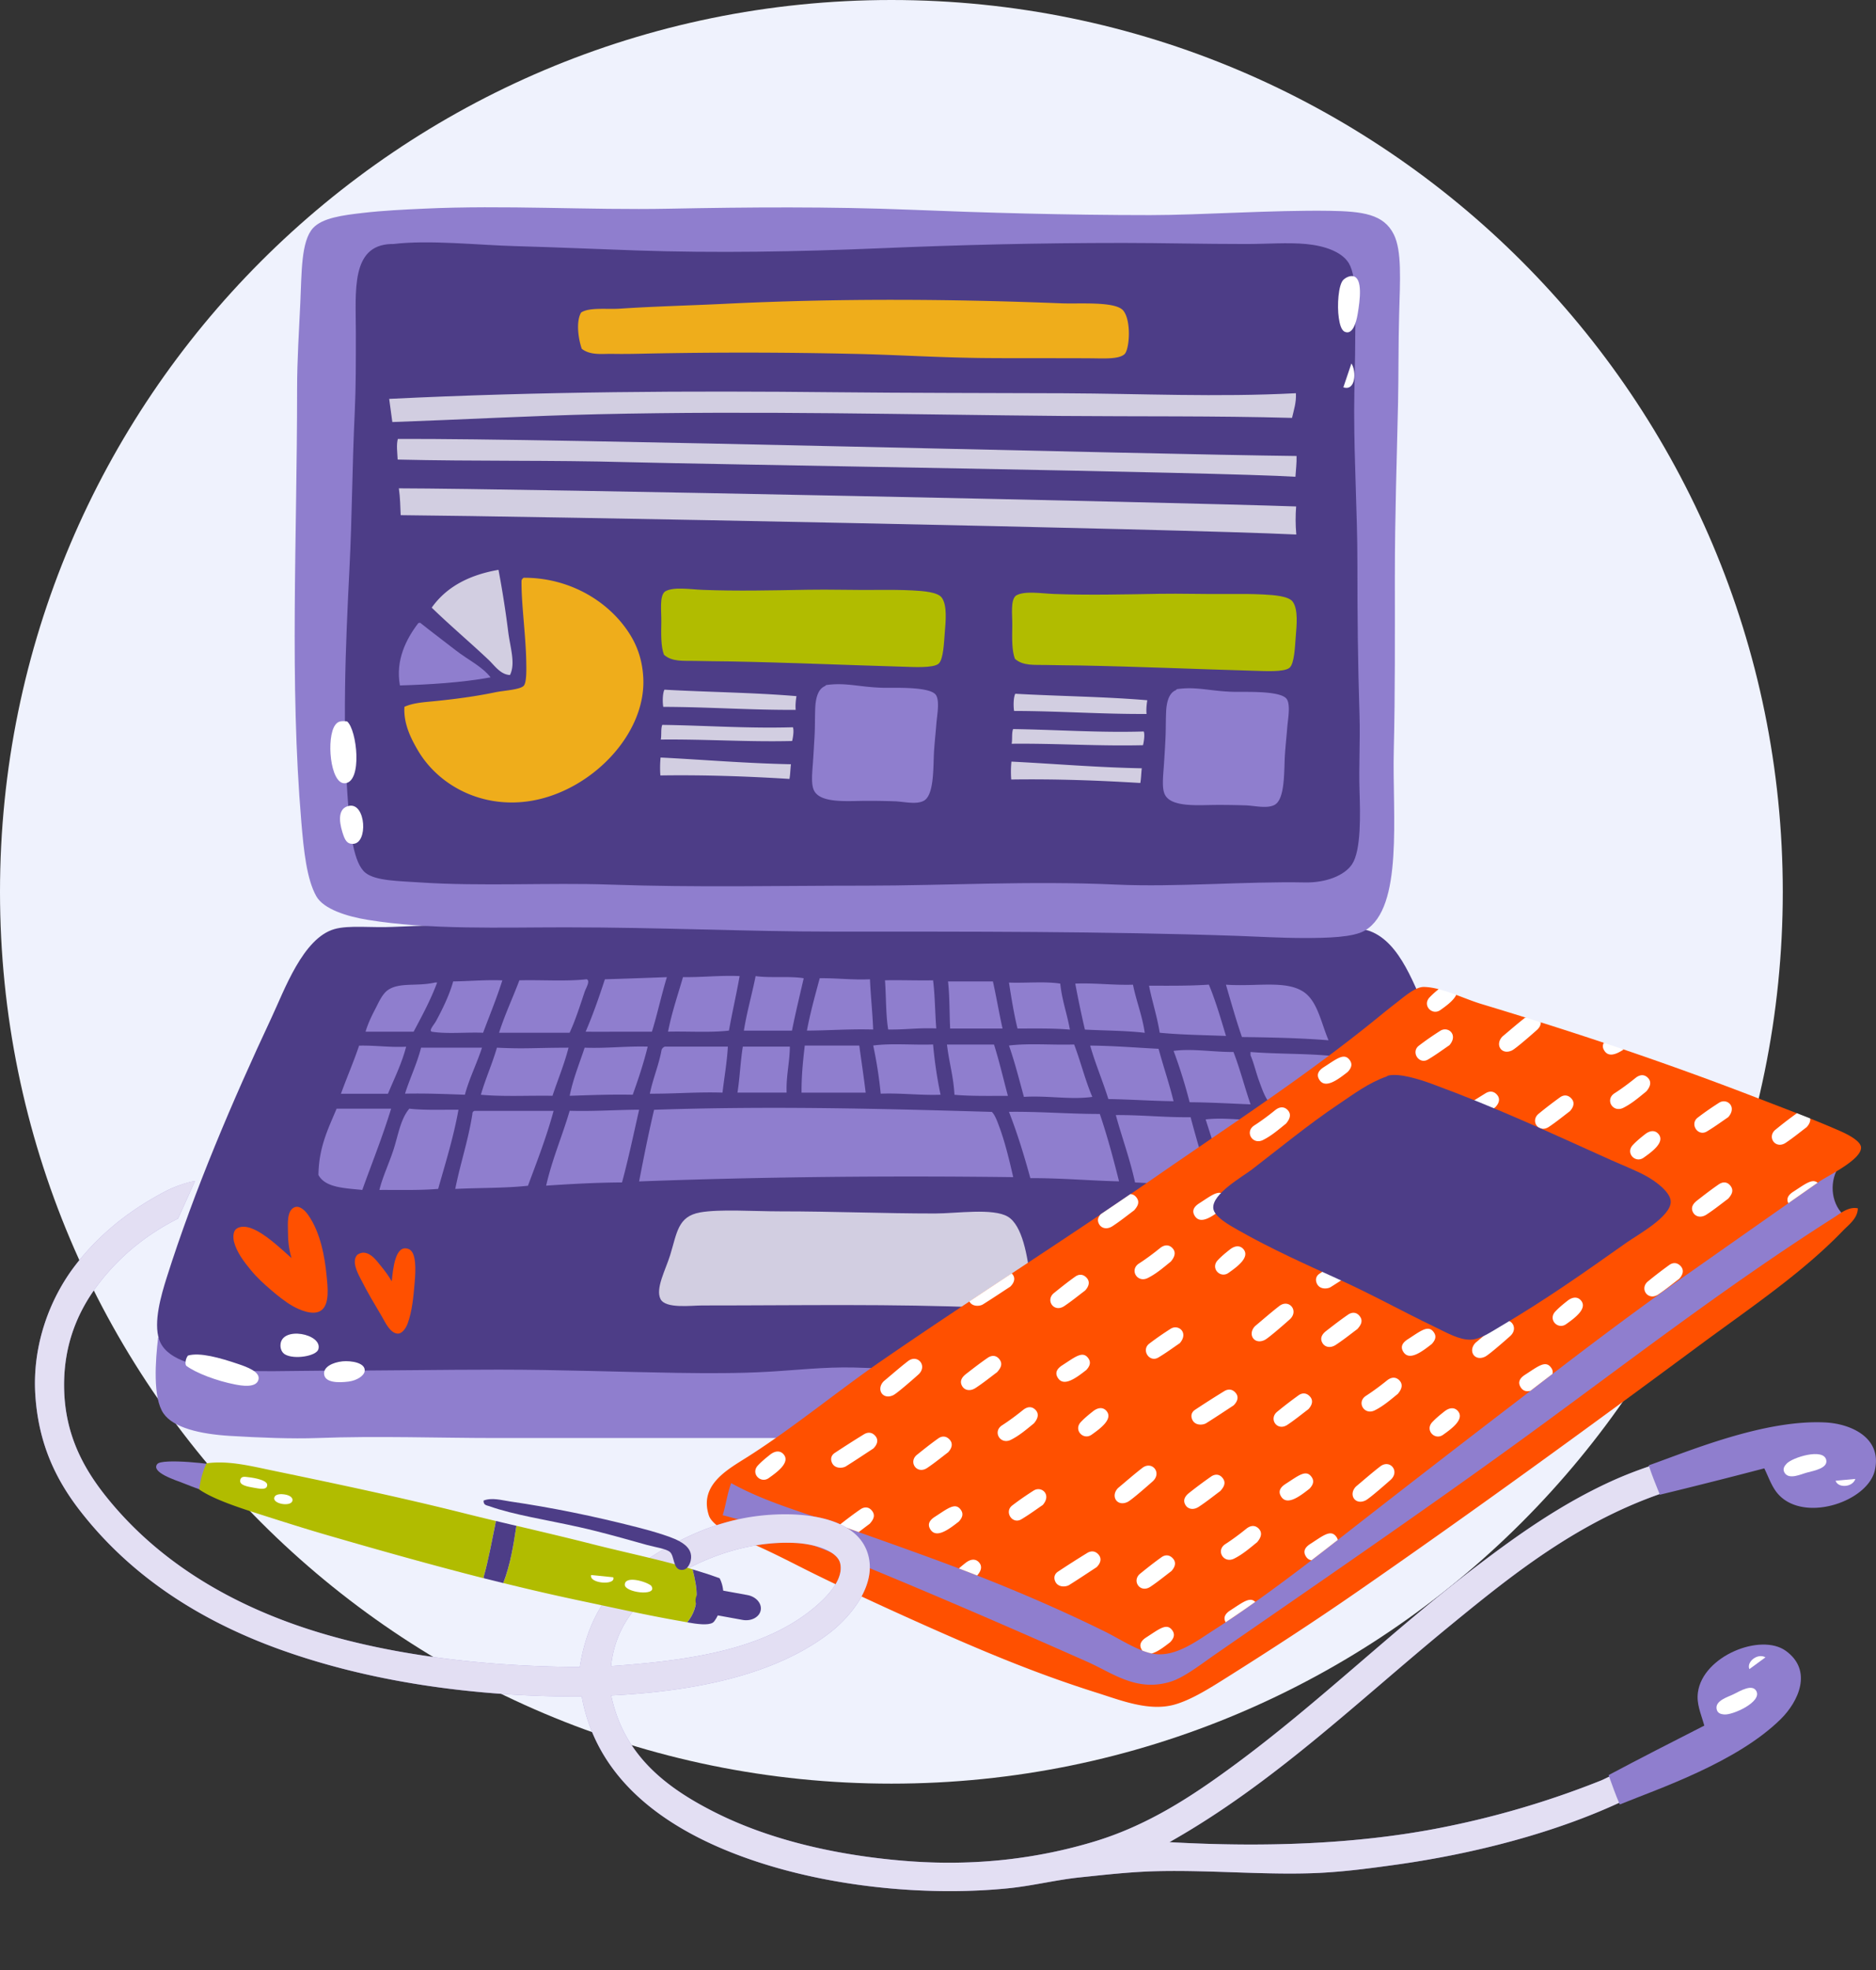 <?xml version="1.0" encoding="UTF-8"?> <svg xmlns="http://www.w3.org/2000/svg" width="161" height="169"><rect width="100%" height="100%" fill="#333333" stroke="none"/> <path fill="#eff2fd" d="M0 76.5C0 34.25 34.25 0 76.5 0S153 34.25 153 76.5 118.75 153 76.5 153 0 118.75 0 76.5z"></path> <path fill="#8f7ece" d="M132.365 114.73c-.283 2.349.537 5.6-.55 7.062-.907 1.221-3.72 1.082-6.513 1.195-5.008.199-9.781.661-14.769.64-7.409-.029-14.985-.549-22.474-.549-4.944 0-9.868.275-15.043.275-10.083-.002-20.184 0-30.547 0-4.723 0-10.09-.193-15.228 0-2.157.081-5.002-.03-7.521-.184-2.55-.157-4.833-.69-5.688-1.926-.938-1.353-.69-4.586-.46-6.513 9.597.223 19.25-.184 29.171-.184 3.182 0 6.45-.035 9.633-.184 5.959-.277 13.785-.09 20.364-.092 6.738 0 13.476.15 19.997.185 13.446.073 26.651.816 39.628.275z"></path> <path fill="#4d3d87" d="M48.887 79.145c5.35-.255 11.753.072 17.337.183 5.63.111 11.414-.06 17.246-.092 8.475-.045 17.14-.306 25.686.184 1.235.07 2.71.14 4.219.184 1.707.047 3.296-.08 4.219.275 2.635 1.01 3.798 4.728 5.046 7.43 3.307 7.165 6.42 14.18 8.99 22.2.505 1.574 1.117 3.947.55 5.41-1.218 3.143-7.987 2.661-12.933 2.661-10.494 0-20.663-.222-30.822.184-5.225.209-10.214-.342-15.136-.459-2.522-.06-5.007.233-7.43.368-2.55.14-5.105.131-7.707.092-4.849-.073-10.028-.275-15.318-.277-4.864 0-10.14.092-15.503.092-4.495 0-12.546.585-13.667-2.66-.516-1.492.17-3.831.64-5.32 2.374-7.501 5.66-15.185 8.99-22.291 1.107-2.359 2.705-6.848 5.413-7.613 1.242-.353 3.233-.102 4.953-.185 5.032-.237 10.173-.126 15.227-.366z"></path> <path fill="#8f7ece" d="M63.476 83.726c-.281 1.584-.635 3.096-.917 4.678-1.588.186-3.497.05-5.229.092.328-1.66.839-3.138 1.285-4.679 1.674.025 3.14-.162 4.86-.09zM68.976 83.913c-.342 1.492-.705 2.963-1.008 4.495H63.84c.262-1.634.694-3.098 1.008-4.678 1.259.179 2.892-.017 4.128.183zM57.233 83.82c-.469 1.52-.813 3.163-1.285 4.679-1.844-.006-4.147.008-5.688 0 .618-1.433 1.148-2.952 1.652-4.496 1.781-.054 3.552-.118 5.32-.183zM74.662 84.002c.062 1.467.218 2.84.274 4.31-1.985-.058-3.77.084-5.686.094.295-1.57.705-3.025 1.1-4.495 1.485-.017 2.775.16 4.312.091zM50.352 84c.328.148-.058.725-.184 1.1-.373 1.118-.803 2.464-1.284 3.487H42.83c.504-1.575 1.174-2.983 1.743-4.496 1.907-.049 4.02.107 5.78-.091zM80.078 84.091c.165 1.305.165 2.772.274 4.128-1.666-.063-2.604.115-4.127.092-.212-1.285-.17-2.826-.275-4.22 1.052-.036 2.782.028 4.128 0zM43.112 84.094c-.493 1.557-1.095 3.004-1.652 4.496-1.439-.059-3.114.12-4.402-.091-.282-.1.187-.588.367-.92.517-.948 1.148-2.225 1.467-3.393 1.42-.018 2.726-.149 4.22-.092zM81.36 84.19h3.853c.297 1.323.528 2.713.826 4.036h-4.496c-.067-1.338-.037-2.774-.183-4.036zM37.333 84.28h.183c-.563 1.516-1.298 2.86-2.019 4.22H31.37c.2-.668.501-1.31.825-1.927.288-.55.599-1.305 1.102-1.651.99-.684 2.498-.286 4.036-.642zM86.59 84.284c1.443.054 3.11-.114 4.402.09.15 1.442.587 2.594.827 3.945-1.407-.123-2.967-.091-4.496-.091-.306-1.254-.522-2.596-.733-3.944zM92.28 84.373c1.75-.067 3.22.146 4.954.094.287 1.425.793 2.631 1.009 4.127-1.615-.19-3.421-.186-5.136-.276a90.767 90.767 0 0 1-.827-3.945zM103.746 84.46c.575 1.382 1.017 2.897 1.47 4.404-1.913-.077-3.881-.098-5.689-.277-.226-1.423-.644-2.658-.917-4.036 1.748.006 3.508.023 5.136-.091zM105.21 84.465c2.634.188 5.16-.415 6.696.64 1.17.808 1.474 2.635 2.11 4.13-2.38-.19-4.89-.248-7.43-.277-.505-1.45-.933-2.981-1.376-4.493zM80.078 89.596c.136 1.513.354 2.946.642 4.31-1.802.06-3.328-.158-5.137-.091a36.834 36.834 0 0 0-.643-4.13c1.533-.21 3.455-.03 5.138-.09zM81.27 89.6h4.036c.45 1.415.798 2.93 1.193 4.402-1.559-.002-3.154.035-4.587-.092-.08-1.57-.474-2.828-.642-4.31zM86.59 89.686c1.682-.213 3.76-.03 5.594-.09.559 1.46.952 3.085 1.56 4.494-1.856.266-3.844-.13-5.87 0-.41-1.487-.789-3.002-1.284-4.404zM34.855 89.786c-.386 1.478-1.015 2.716-1.559 4.036H29.26c.504-1.392 1.08-2.711 1.559-4.129 1.408-.03 2.59.164 4.036.093zM73.745 89.69c.18 1.35.384 2.674.549 4.038H68.79c-.012-1.451.127-2.747.276-4.038h4.678zM93.56 89.69c2.035.017 3.921.177 5.87.276.41 1.518.907 2.947 1.285 4.496-1.902-.025-3.698-.155-5.595-.185-.486-1.562-1.106-2.992-1.56-4.587zM55.586 89.778c-.354 1.45-.81 2.797-1.284 4.128-1.872-.038-3.635.033-5.412.091.307-1.497.837-2.771 1.285-4.127 1.905.07 3.527-.143 5.411-.092zM62.466 89.78c-.08 1.388-.309 2.628-.46 3.945-2.178-.07-4.112.106-6.236.091.27-1.317.762-2.417 1.008-3.76a.465.465 0 0 1 .274-.276h5.414zM67.786 89.78c-.014 1.394-.328 2.486-.277 3.945H63.29c.202-1.268.254-2.681.46-3.945h4.036zM41.364 89.87c-.448 1.387-1.078 2.591-1.467 4.036-1.682-.06-3.358-.13-5.137-.092.424-1.348 1.015-2.53 1.376-3.944h5.228zM48.792 89.87c-.375 1.46-.919 2.751-1.377 4.127-2.043-.035-4.244.087-6.145-.09.403-1.401.972-2.638 1.376-4.037 2.45.116 3.014.01 6.146 0zM100.72 90.145c1.595-.217 3.44.108 5.137.093.554 1.431.958 3.016 1.468 4.494-1.733-.07-3.436-.17-5.23-.183a44.363 44.363 0 0 0-1.375-4.404zM107.32 90.24c2.348.19 4.963.113 7.248.367.505 1.359.793 2.935 1.193 4.403-1.972.014-4.56-.15-6.698-.276-.49-.507-.747-1.306-1.009-2.018-.273-.74-.438-1.51-.734-2.201v-.275zM85.122 95.38c.273.258.475.835.642 1.284.468 1.256.85 2.812 1.192 4.312-10.733-.135-21.466-.03-32.106.366.398-2.08.813-4.14 1.285-6.146 9.692-.328 18.808-.118 28.987.183zM33.567 95.1c-.738 2.413-1.643 4.656-2.476 6.973-1.522-.16-3.176-.188-3.761-1.285.027-2.389.848-3.984 1.559-5.688h4.678zM35.129 95.1c1.29.148 2.795.08 4.218.093-.435 2.408-1.118 4.57-1.743 6.788-1.573.138-3.342.082-5.044.092.27-1.102.8-2.206 1.192-3.395.418-1.26.604-2.664 1.377-3.578zM54.851 95.19c-.475 2.092-.92 4.216-1.468 6.238-2.25.013-4.39.134-6.513.276.524-2.292 1.383-4.245 2.019-6.422 2.077.06 3.954-.081 5.962-.092zM47.51 95.29c-.614 2.26-1.422 4.329-2.201 6.422-1.956.216-4.172.17-6.239.274.437-2.194 1.113-4.147 1.469-6.421-.005-.156.067-.238.183-.275h6.787zM86.59 95.373c2.692-.031 5.136.183 7.797.183.629 1.847 1.153 3.8 1.65 5.78-2.568-.06-4.971-.287-7.613-.275-.538-1.97-1.128-3.887-1.834-5.688zM95.76 95.65c2.216-.016 4.192.21 6.42.184.534 2.035 1.136 4 1.744 5.963-2.18-.116-4.332-.255-6.513-.367-.445-2.033-1.119-3.836-1.651-5.78zM103.47 96.024c1.567-.19 3.442.105 5.137.092.969 1.814 1.348 4.217 2.11 6.238-1.65.12-3.48-.373-5.32-.367a744.381 744.381 0 0 1-1.927-5.963zM110.07 96.11c1.922.189 4.078.14 5.963.367.183.816.532 1.763.733 2.753.197.96.47 2.337.092 3.026-.716 1.31-3.268.382-4.77.367-.519-2.326-1.37-4.317-2.018-6.513z"></path> <g opacity=".75"> <path fill="#fff" d="M60.08 104.001c1.682-.298 4.59-.091 6.88-.091 4.6 0 8.816.183 13.3.183 1.792 0 4.974-.487 6.239.275 1.241.747 1.685 3.365 1.926 5.413.047.397.24 1.661-.091 2.109-.483.649-2.565.325-3.762.275-8.265-.333-15.387-.183-24.31-.183-.965 0-3.146.297-3.576-.55-.454-.89.436-2.507.825-3.76.591-1.91.65-3.33 2.57-3.67z"></path> </g> <g> <path fill="#ff5000" d="M33.62 109.91c.11-1.043.29-3.226 1.452-2.768.682.267.603 1.822.516 2.86-.108 1.294-.222 2.473-.598 3.516-.175.481-.516.897-.858.88-.659-.038-1.064-.963-1.352-1.455-.73-1.24-1.165-1.937-1.867-3.316-.259-.51-.723-1.427-.277-1.959.097-.116.402-.23.58-.216.658.046 1.091.68 1.444 1.107.417.508.696.899.96 1.352zM25.02 107.918c-.947-.831-2.307-2.156-3.494-2.571-.314-.11-.903-.242-1.29.106-.239.22-.242.73-.15 1.08.234.895.86 1.708 1.434 2.407.543.66 1.152 1.213 1.736 1.711.47.402 1.19 1.005 1.877 1.39.573.322 1.732.837 2.41.382.778-.523.58-2.035.478-3.069-.143-1.45-.494-3.608-1.579-5.143-.285-.403-.728-.81-1.144-.659-.696.253-.591 1.473-.586 2.005.004.825.053 1.52.308 2.361z"></path> </g> <g> <path fill="#fff" d="M16.134 116.279c1.007-.291 2.712.18 4.357.741.706.24 1.84.648 1.696 1.302-.171.787-1.534.529-2.02.434-1.542-.298-3.343-.97-4.196-1.61-.117-.22-.02-.65.163-.867zM24.07 115.39c.042-1.69 3.668-.979 3.249.36-.183.58-2.066.89-2.857.432-.284-.165-.4-.5-.392-.793zM27.812 117.858c-.047-.598.726-.996 1.591-1.084.695-.07 2.059.113 1.882.897-.075.349-.655.749-1.372.84-.84.109-2.039.117-2.1-.653z"></path> </g> <g> <path fill="#8f7ece" d="M36.324 17.902c6.973-.333 14.192.136 21.098 0 6.822-.134 13.782-.188 20.73.09 6.268.254 13.366.46 20.549.46 4.345 0 10.487-.442 15.411-.368 2.848.045 4.638.287 5.503 2.02.7 1.395.544 3.873.46 6.88-.068 2.409-.045 5.261-.092 7.52-.106 4.953-.275 9.653-.275 14.954-.002 5.03.029 9.904-.093 14.952-.13 5.478.848 13.45-2.475 15.41-1.009.594-3.224.642-5.23.642-2.01 0-4.061-.128-5.688-.183-11.514-.397-23.192-.367-34.674-.367-7.443.001-14.853-.366-23.025-.366-5.537 0-11.653.226-16.97-.643-1.774-.289-3.777-.915-4.403-2.017-.825-1.458-1.079-3.897-1.285-6.331-1.026-12.086-.367-24.234-.367-37.244 0-2.35.168-5.09.276-7.338.122-2.55.051-5.295 1.1-6.42.807-.864 2.54-1.09 4.221-1.284 1.845-.216 3.666-.293 5.229-.367z"></path> <path fill="#4d3d87" d="M33.752 20.932c3.106-.37 7.153.088 10.549.183 3.466.096 6.899.25 10.273.367 6.882.237 13.902.111 20.914-.184 7.03-.296 13.54-.458 20.915-.458 3.29 0 6.801.092 10.549.092 1.722 0 3.578-.147 5.137 0 1.623.153 3.085.68 3.67 1.65.748 1.244.55 4.297.55 6.146 0 2.456-.092 4.526-.092 6.514 0 4.622.276 8.785.276 13.026 0 4.636.038 8.461.183 13.118.066 2.122-.066 4.36 0 6.42.065 2.026.15 5.14-.642 6.33-.647.97-2.244 1.594-4.036 1.56-5.115-.1-11.05.418-16.236.183-7.384-.335-14.72.09-21.466.092-7.633 0-14.4.171-22.016-.092-5.038-.175-11.025.166-16.236-.184-1.87-.125-3.806-.133-4.678-.825-1.018-.81-1.298-3.47-1.467-5.596-.537-6.732-.252-13.719.091-20.455.23-4.499.23-8.72.46-13.577.096-2.027.091-4.25.091-6.697 0-3.545-.455-7.5 3.026-7.613.06-.002.125.007.185 0z"></path> <g> <path fill="#fff" d="M42.781 48.88a86.65 86.65 0 0 1 .837 5.338c.172 1.348.639 2.695.15 3.683-.813-.028-1.33-.822-1.834-1.297-1.564-1.478-3.288-2.932-4.884-4.48 1.148-1.62 2.969-2.764 5.731-3.244z" opacity=".75"></path> <path fill="#8f7ece" d="M42.104 58.103c-2.48.458-5.343.622-7.782.694-.392-2.162.53-3.976 1.58-5.35.052-.01.103-.019.156-.027.982.784 2.034 1.569 3.07 2.375 1.016.79 2.243 1.373 2.976 2.308z"></path> <path fill="#efad1b" d="M44.947 49.56c3.973-.016 7.37 2.06 9.12 4.868.591.946 1.047 2.12 1.137 3.652.297 4.969-4.634 9.945-9.925 10.663-4.12.559-7.71-1.46-9.423-4.39-.593-1.011-1.236-2.283-1.148-3.722.752-.343 1.675-.395 2.568-.483 1.722-.173 3.488-.4 5.234-.764.724-.15 2.06-.215 2.417-.538.283-.255.247-1.455.236-2.076-.036-2.266-.435-5.04-.404-6.966a.365.365 0 0 1 .188-.244z"></path> <path fill="#b1bc00" d="M56.982 56.161c-.268-.708-.247-1.766-.227-2.82.016-.915-.18-2.21.316-2.601.716-.435 2.174-.179 3.27-.139 2.942.11 5.758.045 8.99-.012 1.841-.034 3.946.035 5.997.014.897-.008 2.05-.007 3.002.044.94.051 2.149.142 2.495.622.479.665.335 2.032.254 3.037-.065.755-.107 2.273-.532 2.628-.472.391-2.2.278-3.037.255-4.953-.143-9.88-.359-14.898-.454-.992-.017-2.033-.016-3.002-.043-.935-.025-1.933.098-2.628-.53z"></path> <path fill="#8f7ece" d="M70.804 58.85c.036-.016.05-.08.134-.091 1.692-.23 2.81.187 4.856.238.975.022 4.084-.129 4.544.644.315.529.08 1.718.025 2.409-.069.86-.144 1.52-.201 2.367-.085 1.277.042 3.803-.899 4.283-.653.335-1.695.062-2.482.034a65.643 65.643 0 0 0-2.489-.037c-1.537.005-3.868.23-4.428-.88-.271-.536-.16-1.504-.097-2.399.052-.74.097-1.553.139-2.283.046-.845.021-1.392.056-2.348.029-.785.194-1.667.842-1.937z"></path> <path fill="#fff" d="M68.352 59.715c-.054.368-.102.74-.065 1.177-3.87.023-7.515-.251-11.364-.257-.063-.321-.077-1.126.1-1.475 3.755.212 7.65.244 11.329.555zM68.047 62.385c.104.254.018.86-.066 1.178-3.857.092-7.45-.165-11.271-.124.077-.393-.01-.91.126-1.259 3.75.052 7.335.318 11.211.205zM67.879 65.556c-.051.414-.053.866-.127 1.26-3.6-.221-7.264-.355-11.078-.298a9.02 9.02 0 0 1 .018-1.538c3.731.19 7.367.501 11.187.576z" opacity=".75"></path> <g> <path fill="#b1bc00" d="M87.1 56.51c-.267-.708-.245-1.766-.225-2.82.016-.914-.18-2.21.317-2.6.714-.435 2.173-.179 3.27-.139 2.941.108 5.758.043 8.99-.013 1.841-.033 3.946.036 5.995.016.897-.01 2.053-.01 3.003.042.94.05 2.148.143 2.495.623.48.664.336 2.031.253 3.036-.062.755-.106 2.274-.532 2.628-.47.391-2.2.278-3.035.255-4.955-.141-9.882-.357-14.9-.453-.992-.018-2.031-.017-3.002-.043-.935-.026-1.933.097-2.63-.532z"></path> <path fill="#8f7ece" d="M100.913 59.2c.037-.017.052-.08.134-.092 1.694-.23 2.812.189 4.857.238.973.025 4.084-.127 4.543.646.315.528.08 1.716.026 2.41-.069.857-.144 1.517-.201 2.364-.086 1.28.041 3.803-.9 4.284-.652.335-1.693.06-2.48.034a69.094 69.094 0 0 0-2.49-.037c-1.538.005-3.868.23-4.427-.88-.272-.535-.161-1.504-.098-2.399.054-.741.1-1.553.138-2.284.046-.844.022-1.392.059-2.348.026-.782.191-1.665.84-1.936z"></path> <path fill="#fff" d="M98.46 60.067c-.053.366-.1.74-.063 1.176-3.872.022-7.516-.252-11.365-.258-.061-.321-.076-1.125.1-1.475 3.756.212 7.65.245 11.329.557zM98.156 62.746c.105.253.019.859-.063 1.178-3.86.09-7.452-.166-11.273-.125.077-.392-.01-.911.125-1.259 3.75.053 7.334.32 11.212.206zM97.989 65.904c-.052.415-.052.867-.126 1.26-3.602-.22-7.266-.353-11.078-.298a9.005 9.005 0 0 1 .016-1.536c3.732.188 7.367.501 11.188.574z" opacity=".75"></path> </g> <g> <path fill="#efad1b" d="M49.927 29.92c-.339-.99-.477-2.412-.054-3.111.695-.464 2.213-.26 3.295-.33 2.984-.2 5.97-.268 8.957-.414 9.87-.486 19.446-.42 28.954-.046 1.596.063 4.656-.19 5.323.626.71.868.533 3.353.1 3.74-.509.455-1.828.354-2.971.349-2.73-.017-6.467 0-8.805-.019-4.13-.032-7.772-.285-11.51-.362a416.85 416.85 0 0 0-17.686-.023c-.97.021-1.97.043-2.955.024-.873-.017-1.9.153-2.648-.435z"></path> </g> <g opacity=".75"> <path fill="#fff" d="M91.333 33.735c-6.587-.027-13.188-.021-19.77-.089-12.264-.13-25.085-.071-38.163.57l.27 1.987c5.986-.208 11.874-.538 17.65-.67 13.726-.314 26.742.034 39.783.147 6.573.056 13.183-.016 19.78.167.156-.684.38-1.335.332-2.117-6.762.354-13.298.033-19.882.005z"></path> </g> <g opacity=".75"> <path fill="#fff" d="M34.143 37.652c13.35-.066 63.934 1.315 77.129 1.464.018.63-.062 1.19-.097 1.781-6.299-.403-50.777-1.072-57.325-1.254-6.509-.18-13.123-.063-19.723-.222-.027-.614-.122-1.27.016-1.769z"></path> </g> <g opacity=".75"> <path fill="#fff" d="M111.236 43.444c-.059.76-.063 1.555.013 2.407-10.48-.502-66.077-1.574-76.862-1.66-.034-.756-.04-1.49-.157-2.301 10.847.027 66.407 1.183 77.006 1.554z"></path> </g> <g> <path fill="#fff" d="M116.127 23.69c.836.172.59 2.052.393 3.226-.144.868-.471 1.809-1.096 1.551-.338-.136-.458-.742-.526-1.192-.16-1.049-.041-2.869.398-3.279.204-.19.545-.361.831-.305zM115.979 31.177c.446.672.366 2.396-.69 2.046"></path> <g> <path fill="#fff" d="M29.788 61.882c.855.72 1.343 5.235-.203 5.306-1.26.054-1.6-3.94-.816-5 .202-.272.412-.379 1.02-.306zM29.993 69.12c1.404-.226 1.61 3.227.306 3.266-.551.016-.711-.35-.92-1.02-.305-.99-.369-2.086.614-2.245z"></path> </g> </g> </g> </g> <g> <path fill="#8f7ece" d="m157.734 100.202-1.052-2.132-57.06 42.124-35.947-14.087-2.164 1.68s.19 2.476 0 2.476c-.193 0 28.585 12.59 28.585 12.59l8.697 2.628 3.248-.716 56.364-40.385c-1.23-.956-1.453-2.873-.671-4.178z"></path> <path fill="#ff5000" d="M62.755 127.223c-.333.83-.451 1.872-.733 2.751 3.246.826 6.333 1.985 9.356 3.211 7.337 2.975 14.562 6.094 21.924 9.357 2.188.97 4.183 2.574 7.062 1.743 1.219-.35 2.646-1.485 3.945-2.384 8.506-5.881 17.417-11.99 25.686-17.98 9.003-6.523 17.784-13.375 27.336-19.446.596-.38 1.308-.996 2.11-.826-.01.86-.777 1.4-1.285 1.926-3.542 3.677-8.083 6.702-12.291 9.815-9.7 7.174-19.236 14.122-29.446 21.19-3.64 2.52-7.502 5.033-11.467 7.522-1.294.812-2.768 1.72-4.128 2.11-2.194.627-4.627-.357-6.697-1.01-5.344-1.683-9.982-3.653-14.951-5.87-2.788-1.244-6.48-2.936-9.45-4.403-1.434-.71-2.918-1.498-4.676-2.293-1.325-.6-3.854-1.51-4.221-2.662-.847-2.651 1.678-3.95 3.393-5.044 3.863-2.46 7.743-5.66 11.376-8.164 8.029-5.537 15.642-10.314 23.391-15.687 6.321-4.381 12.85-8.609 18.99-13.575.541-.438 1.209-.99 1.834-1.468.692-.53 1.643-1.388 2.385-1.376.383.006.784.071 1.196.172.27.067.048.692.325.783.253.083 1.003-.368 1.257-.274.742.276 1.483.578 2.176.787 1.27.383 2.522.767 3.758 1.152.297.093-.021.441.274.534.147.046.908-.163 1.055-.117 1.826.577 3.622 1.159 5.405 1.754.27.09.27.46.54.55.297.101.867-.077 1.165.024 3.9 1.326 7.757 2.723 11.743 4.266.967.374 2.025.775 3.118 1.203.272.106.21.427.484.537.138.054.613-.104.751-.048.844.339 1.695.692 2.528 1.06.773.342 1.716.875 1.742 1.376.06 1.053-2.853 2.43-3.577 2.936-3.721 2.597-7.788 5.46-11.374 7.98-5.39 3.788-9.95 7.307-14.769 11.008a1950.936 1950.936 0 0 0-14.585 11.283c-3.019 2.366-7.301 5.677-11.191 8.166-1.387.886-3.091 2.2-4.862 2.11-1.398-.072-3.16-1.267-4.495-1.929-4.263-2.106-8.9-4.067-13.485-5.777-3.221-1.202-6.364-2.3-9.448-3.395-3.133-1.112-6.333-2-9.174-3.578z"></path> <path fill="#fff" d="M72.592 125.785c.814-.51 1.613-1.045 2.355-1.53.376-.369.436-.75.199-1.05-.28-.354-.65-.385-1.002-.17a86.142 86.142 0 0 0-2.508 1.6c-.253.166-.366.433-.275.733.205.671.969.58 1.231.417zM76.658 119.679c.35-.167 1.926-1.562 2.154-1.767.821-.739-.055-1.799-.893-1.15-.71.548-1.386 1.145-2.076 1.72-.677.694-.087 1.626.815 1.197zM86.755 123.506c.755-.375 1.384-.935 1.97-1.404.398-.462.432-.846.156-1.15-.284-.307-.67-.337-1.084-.003-.58.467-1.174.911-1.8 1.315-.834.537-.153 1.697.758 1.242zM83.719 119.064c.674-.44 1.302-.95 1.846-1.354.372-.406.484-.747.21-1.106-.275-.364-.664-.366-1-.137-.642.44-1.256.917-1.87 1.393-.438.34-.535.68-.336 1.033.206.365.678.478 1.15.17zM79.575 125.918c.64-.43 1.238-.92 1.792-1.34.36-.39.404-.764.159-1.057-.288-.342-.66-.375-.997-.138-.63.444-1.234.928-1.835 1.41-.763.617-.004 1.717.881 1.125zM91.155 117.12c-.467.301-.601.634-.413.996.496.95 1.642.056 2.478-.592.314-.335.42-.653.195-.99-.477-.707-1.13-.14-2.26.586zM84.348 111.895c.815-.509 1.613-1.044 2.356-1.529.375-.369.435-.75.198-1.051a1.004 1.004 0 0 0-.079-.085 1353.39 1353.39 0 0 0-3.633 2.404c.268.492.918.41 1.158.261zM98.505 109.626c.755-.375 1.384-.935 1.97-1.404.398-.462.432-.847.155-1.148-.282-.31-.67-.339-1.084-.006-.579.468-1.173.912-1.799 1.316-.834.537-.153 1.697.758 1.242zM94.328 105.009c.205.367.677.478 1.15.17.673-.439 1.301-.949 1.846-1.351.37-.406.483-.747.21-1.108-.15-.197-.334-.286-.525-.29-.845.577-1.69 1.15-2.533 1.717-.271.284-.314.569-.148.862zM91.335 112.037c.639-.429 1.238-.92 1.792-1.337.358-.393.403-.766.158-1.058-.287-.343-.66-.376-.998-.139-.628.444-1.233.927-1.833 1.412-.763.615-.004 1.716.88 1.122zM104.97 103.633c.313-.335.42-.653.195-.988-.477-.71-1.128-.141-2.26.584-.468.301-.601.635-.412.996.495.95 1.641.056 2.477-.592zM93.303 133.215a84.438 84.438 0 0 0-2.507 1.6c-.254.167-.365.434-.275.732.204.672.968.581 1.23.418.816-.51 1.613-1.045 2.357-1.53.375-.368.434-.75.197-1.051-.28-.351-.648-.385-1.002-.17zM96.768 128.838c.35-.166 1.926-1.562 2.154-1.766.821-.738-.055-1.8-.892-1.15-.711.549-1.387 1.144-2.077 1.72-.677.694-.087 1.627.815 1.196zM105.915 133.696c.755-.375 1.385-.934 1.97-1.404.398-.462.432-.846.157-1.148-.284-.309-.671-.34-1.086-.006-.579.468-1.173.912-1.798 1.316-.835.537-.154 1.697.757 1.242zM102.878 129.254c.674-.44 1.302-.951 1.847-1.352.372-.406.483-.75.21-1.108-.276-.365-.665-.366-1-.135a38.02 38.02 0 0 0-1.87 1.392c-.437.34-.536.68-.336 1.032.205.367.678.478 1.149.171zM99.687 133.573c-.628.445-1.233.927-1.833 1.412-.763.615-.004 1.716.881 1.122.639-.427 1.238-.92 1.792-1.337.36-.393.404-.765.158-1.057-.288-.344-.659-.378-.998-.14zM86.868 129.14c-.704.538.008 1.647.784 1.185.665-.394 1.292-.858 1.837-1.227.783-.895-.111-1.666-.786-1.235-.629.4-1.244.824-1.835 1.277zM110.315 127.3c-.467.301-.601.634-.412.996.495.95 1.643.056 2.478-.593.313-.333.421-.653.194-.989-.477-.708-1.128-.139-2.26.586zM112.445 132.44c-.468.3-.601.634-.412.996.134.255.314.375.522.403.796-.61 1.554-1.197 2.256-1.745a.702.702 0 0 0-.106-.239c-.477-.71-1.129-.14-2.26.586zM105.585 138.137c-.468.301-.601.634-.412.995.005.01.01.015.016.025a97.34 97.34 0 0 0 2.54-1.745c-.466-.476-1.1.057-2.144.725zM133.135 117.345c-.477-.71-1.128-.141-2.26.585-.468.3-.601.634-.412.995.205.393.523.468.883.377.632-.485 1.26-.968 1.89-1.448a.607.607 0 0 0-.1-.509zM93.679 123.071c.746-.525 1.867-1.347 1.282-2.037-.278-.329-.707-.332-1.163.03-.364.288-.73.585-1.046.925-.636.686.225 1.577.927 1.082zM103.512 122.084c.814-.51 1.612-1.043 2.355-1.529.375-.37.437-.75.198-1.05-.28-.353-.648-.386-1.002-.17a82.977 82.977 0 0 0-2.507 1.6c-.254.166-.365.433-.275.731.204.673.968.581 1.23.418zM109.79 112.03c-.711.55-1.387 1.145-2.078 1.722-.675.693-.086 1.626.816 1.195.35-.166 1.927-1.562 2.155-1.766.82-.738-.056-1.797-.893-1.15zM117.986 120.977c.755-.375 1.383-.935 1.97-1.406.398-.46.432-.844.154-1.148-.282-.307-.669-.339-1.082-.004-.58.466-1.174.91-1.801 1.316-.834.537-.152 1.697.76 1.242zM116.695 112.903c-.276-.363-.664-.365-1-.135-.642.439-1.256.917-1.87 1.392-.437.34-.536.68-.336 1.033.205.366.678.478 1.149.17.674-.44 1.303-.95 1.847-1.353.372-.405.483-.747.21-1.107zM111.45 119.684a35.27 35.27 0 0 0-1.836 1.41c-.763.618-.004 1.717.88 1.122.64-.427 1.239-.919 1.793-1.336.36-.393.404-.765.159-1.058-.288-.344-.659-.376-.997-.138zM98.628 115.26c-.704.539.01 1.648.783 1.187.667-.397 1.293-.86 1.838-1.23.783-.894-.111-1.665-.786-1.234-.629.4-1.244.826-1.835 1.276zM100.625 139.875c-.478-.71-1.129-.14-2.26.585-.468.3-.601.635-.412.995.026.052.055.094.083.134.274.103.542.19.802.243.509-.127 1.104-.59 1.592-.968.314-.335.42-.654.195-.989zM105.428 109.19c.747-.523 1.868-1.346 1.285-2.037-.28-.328-.709-.33-1.165.03-.365.289-.73.586-1.045.925-.637.687.225 1.578.925 1.083zM74.845 129.605c-.276-.365-.665-.368-1-.137-.627.428-1.227.894-1.825 1.36l1.676.593c.333-.25.65-.496.94-.71.371-.405.482-.748.21-1.106zM79.802 131.116c.496.95 1.644.057 2.48-.592.311-.335.418-.654.193-.989-.477-.71-1.129-.14-2.26.586-.467.3-.601.633-.413.995zM65.97 126.792c.745-.526 1.866-1.35 1.282-2.038-.278-.328-.708-.332-1.165.028-.364.29-.73.586-1.045.926-.636.686.226 1.577.928 1.084zM84.032 134.034c-.28-.329-.708-.332-1.165.03-.194.152-.39.312-.577.477.523.198 1.046.4 1.57.605.32-.366.473-.757.172-1.112zM118.45 125.791c-.712.55-1.387 1.143-2.077 1.72-.677.693-.087 1.626.814 1.197.35-.168 1.929-1.564 2.155-1.766.82-.74-.054-1.798-.893-1.15zM123.959 121.073c-.366.289-.731.586-1.047.925-.636.687.225 1.578.928 1.083.745-.524 1.866-1.347 1.282-2.037-.278-.329-.708-.332-1.163.03zM137.642 90.048c.352.677 1.038.415 1.706-.026-.568-.192-1.138-.381-1.706-.572a.588.588 0 0 0 0 .598zM108.396 97.788c.754-.376 1.384-.936 1.97-1.406.396-.46.433-.845.155-1.148-.283-.31-.669-.339-1.084-.006-.578.468-1.172.912-1.8 1.316-.834.538-.152 1.698.76 1.244zM115.66 91.952c.314-.333.422-.652.195-.987-.477-.71-1.128-.14-2.26.585-.467.3-.601.635-.412.995.497.95 1.643.055 2.477-.593zM114.2 110.405c.816-.51 1.613-1.044 2.358-1.529.374-.369.435-.751.196-1.052-.279-.352-.648-.384-1-.17a86.202 86.202 0 0 0-2.509 1.6c-.254.167-.365.434-.273.734.202.673.966.58 1.228.417zM119.208 103.267c.35-.165 1.927-1.562 2.154-1.765.821-.74-.054-1.799-.893-1.15-.71.548-1.386 1.144-2.076 1.719-.677.693-.087 1.627.815 1.196zM128.357 108.127c.754-.377 1.383-.935 1.968-1.404.398-.463.434-.847.157-1.15-.284-.308-.67-.339-1.084-.004-.579.468-1.175.91-1.8 1.315-.835.538-.154 1.697.759 1.243zM127.374 101.223c-.276-.363-.664-.366-1-.133-.642.436-1.255.915-1.87 1.393-.436.338-.534.677-.336 1.03.207.366.678.478 1.15.17.673-.439 1.303-.95 1.848-1.353.37-.404.481-.747.208-1.107zM121.175 110.538c.64-.43 1.237-.92 1.792-1.339.36-.391.404-.765.16-1.057-.288-.343-.66-.377-.999-.138-.63.444-1.234.927-1.834 1.41-.763.616-.004 1.716.88 1.124zM110.093 104.766c.666-.396 1.292-.858 1.836-1.227.785-.894-.11-1.667-.785-1.236-.63.4-1.245.825-1.836 1.278-.704.537.009 1.647.785 1.185zM132.755 101.74c-.468.302-.601.635-.412.995.496.951 1.643.057 2.478-.592.312-.333.42-.652.194-.988-.476-.71-1.128-.141-2.26.585zM116.119 97.502c.746-.526 1.869-1.35 1.283-2.039-.278-.328-.708-.33-1.164.03-.364.288-.73.585-1.046.925-.636.687.225 1.577.927 1.084zM125.951 96.525c.815-.51 1.613-1.045 2.358-1.53.373-.368.435-.75.196-1.051-.28-.352-.648-.384-1.003-.17a91.026 91.026 0 0 0-2.506 1.601.62.62 0 0 0-.275.733c.205.672.97.58 1.23.417zM129.757 90.106c.35-.167 1.928-1.562 2.154-1.766.227-.205.321-.433.326-.643-.44-.14-.884-.28-1.33-.417-.669.523-1.31 1.083-1.965 1.63-.675.693-.086 1.625.815 1.196zM139.317 95.027c.753-.377 1.383-.935 1.968-1.405.398-.462.434-.846.156-1.147-.283-.31-.67-.34-1.083-.006-.58.467-1.173.912-1.8 1.314-.835.538-.154 1.698.76 1.244zM132.935 96.657c.641-.429 1.238-.92 1.793-1.338.358-.392.403-.765.158-1.058-.287-.342-.659-.375-.997-.138a36.29 36.29 0 0 0-1.835 1.41c-.763.617-.004 1.716.88 1.124zM122.553 90.885c.666-.394 1.292-.858 1.836-1.227.785-.895-.11-1.666-.786-1.235-.629.4-1.244.823-1.835 1.277-.704.538.009 1.647.785 1.185zM123.065 114.305c-.476-.71-1.128-.14-2.26.586-.468.3-.601.634-.412.995.495.95 1.643.055 2.477-.593.314-.333.42-.652.195-.988zM123.61 86.644c.492-.346 1.144-.823 1.365-1.305a14.768 14.768 0 0 0-1.508-.489 7.69 7.69 0 0 0-.785.711c-.636.687.225 1.577.928 1.083zM152.374 96.904c-.763.616-.004 1.717.882 1.123.638-.427 1.237-.92 1.79-1.337.245-.267.34-.523.303-.753l-1.134-.447-.007.005a35.43 35.43 0 0 0-1.834 1.41zM146.483 97.057c.666-.397 1.291-.859 1.836-1.228.784-.894-.111-1.667-.786-1.236-.63.4-1.244.825-1.835 1.278-.704.54.009 1.647.785 1.186zM128.71 113.46c-.712.551-1.387 1.145-2.077 1.721-.677.693-.087 1.626.814 1.196.35-.166 1.929-1.562 2.155-1.766.82-.737-.054-1.797-.892-1.15zM134.518 111.583c-.365.289-.73.585-1.046.924-.636.688.224 1.578.926 1.084.746-.525 1.868-1.347 1.283-2.037-.278-.329-.707-.332-1.163.03zM141.856 103.33c.82-.737-.054-1.796-.892-1.149-.71.55-.802.813-1.492 1.39-.675.693-.086 1.626.816 1.197.348-.168 1.342-1.233 1.568-1.438zM146.458 104.183c.674-.44 1.304-.95 1.847-1.353.372-.405.483-.747.21-1.106-.276-.365-.663-.366-1-.136-.643.438-1.257.916-1.87 1.393-.437.34-.536.679-.336 1.033.207.365.678.476 1.149.17zM142.315 111.037c.64-.427 1.238-.92 1.792-1.337.36-.393.404-.766.158-1.06-.288-.341-.658-.374-.996-.137a36.29 36.29 0 0 0-1.835 1.41c-.763.619-.004 1.717.88 1.124zM134.921 108.436c.667-.396 1.292-.859 1.837-1.227.785-.895-.11-1.668-.786-1.236-.628.4-1.244.825-1.834 1.277-.703.54.008 1.648.783 1.186zM153.895 102.229c-.465.297-.598.626-.418.984.848-.594 1.688-1.182 2.512-1.757-.462-.393-1.088.126-2.094.773zM140.123 98.228c-.638.687.224 1.577.927 1.083.745-.525 1.867-1.347 1.282-2.037-.278-.329-.706-.332-1.163.03-.366.288-.73.584-1.046.924z"></path> <g> <path fill="#4d3d87" d="M119.166 92.256c.965-.206 2.633.32 3.761.733 5.64 2.078 9.951 4.104 15.32 6.515.913.41 2.153.895 3.027 1.375.883.485 2.104 1.413 2.11 2.203.01 1.288-2.885 2.865-3.761 3.485-3.714 2.624-6.892 4.874-10.916 7.247-.806.474-1.659 1.068-2.477 1.102-.983.037-2.066-.595-3.12-1.102-2.934-1.414-5.334-2.765-8.346-4.13-2.654-1.2-5.716-2.578-8.44-4.127-.76-.43-2.143-1.175-2.201-1.926-.096-1.233 2.525-2.705 3.302-3.3 2.371-1.824 4.933-3.924 7.43-5.597 1.283-.86 2.596-1.852 4.128-2.386.045-.016.09-.071.183-.092z"></path> </g> </g> <g> <path fill="#8f7ece" d="M151.64 124.623c-.06 1.407-2.493 1.546-3.466 1.818-1.494.419-2.752.791-3.956 1.145-8.071 2.376-14.027 7.152-19.779 11.865-7.956 6.517-15.109 13.51-24.073 18.567 8.173.463 15.889.16 22.766-1.134a77.087 77.087 0 0 0 14.298-4.165c.566-.226 4.063-2.238 4.101-.11.016.85-1.05 1.31-2.047 1.787-5.751 2.745-12.809 4.602-19.773 5.57-2.053.283-4.208.576-6.434.688-4.419.222-9.428-.265-14.074-.143-2.258.06-4.442.315-6.5.527-2.076.213-4.09.732-6.22.944-6.432.64-14.03-.001-20.524-1.972-7.867-2.388-14.64-6.76-16.032-14.482-9.71.026-18.494-1.381-25.85-4.02-7.445-2.671-13.137-6.674-17.203-11.91-2.134-2.749-3.575-5.82-3.842-9.94-.273-4.238 1.226-8.25 3.422-11.11 2.06-2.678 4.678-4.77 7.807-6.39.722-.376 1.836-.76 2.48-.858-.003.023-1.46 3.228-1.46 3.228-2.317 1.171-4.335 2.692-6.05 4.661-2.103 2.41-3.85 5.613-3.724 10.058.11 3.842 1.644 6.706 3.671 9.216 3.926 4.873 9.422 8.565 16.342 10.97 6.787 2.36 15.304 3.522 24.237 3.56.91-5.757 4.135-8.539 8.265-10.678 1.848-.958 4.058-1.87 6.73-2.24 3.602-.493 8.487-.13 9.651 2.98 1.037 2.773-1.425 5.63-3.134 6.962-4.698 3.665-11.676 5.067-18.815 5.418 1.073 5.125 4.703 7.93 9.023 10.085 4.419 2.204 9.963 3.59 16.083 4.098 6.26.521 11.654-.245 16.278-1.628 4.667-1.396 8.459-3.908 12.07-6.565 7.256-5.338 13.595-11.59 20.873-17.119 3.451-2.622 7.174-5.272 11.501-7.244 3.169-1.445 6.738-2.382 10.447-3.325 1.031-.264 2.986-.836 2.911.886zm-99.198 18.294c6.389-.456 12.399-1.298 16.68-4.426.936-.684 3.382-2.614 2.985-4.38-.246-1.09-2.227-1.676-3.858-1.757-3.666-.182-7.31 1.034-10.157 2.722-2.79 1.653-5.245 3.974-5.65 7.84z"></path> <path fill="#fff" d="M151.64 124.623c-.06 1.407-2.493 1.546-3.466 1.818-1.494.419-2.752.791-3.956 1.145-8.071 2.376-14.027 7.152-19.779 11.865-7.956 6.517-15.109 13.51-24.073 18.567 8.173.463 15.889.16 22.766-1.134a77.087 77.087 0 0 0 14.298-4.165c.566-.226 4.063-2.238 4.101-.11.016.85-1.05 1.31-2.047 1.787-5.751 2.745-12.809 4.602-19.773 5.57-2.053.283-4.208.576-6.434.688-4.419.222-9.428-.265-14.074-.143-2.258.06-4.442.315-6.5.527-2.076.213-4.09.732-6.22.944-6.432.64-14.03-.001-20.524-1.972-7.867-2.388-14.64-6.76-16.032-14.482-9.71.026-18.494-1.381-25.85-4.02-7.445-2.671-13.137-6.674-17.203-11.91-2.134-2.749-3.575-5.82-3.842-9.94-.273-4.238 1.226-8.25 3.422-11.11 2.06-2.678 4.678-4.77 7.807-6.39.722-.376 1.928-.796 2.48-.858-.003.023-1.46 3.228-1.46 3.228-2.317 1.171-4.335 2.692-6.05 4.661-2.103 2.41-3.85 5.613-3.724 10.058.11 3.842 1.644 6.706 3.671 9.216 3.926 4.873 9.422 8.565 16.342 10.97 6.787 2.36 15.304 3.522 24.237 3.56.91-5.757 4.135-8.539 8.265-10.678 1.848-.958 4.058-1.87 6.73-2.24 3.602-.493 8.487-.13 9.651 2.98 1.037 2.773-1.425 5.63-3.134 6.962-4.698 3.665-11.676 5.067-18.815 5.418 1.073 5.125 4.703 7.93 9.023 10.085 4.419 2.204 9.963 3.59 16.083 4.098 6.26.521 11.654-.245 16.278-1.628 4.667-1.396 8.459-3.908 12.07-6.565 7.256-5.338 13.595-11.59 20.873-17.119 3.451-2.622 7.174-5.272 11.501-7.244 3.169-1.445 6.738-2.382 10.447-3.325 1.031-.264 2.986-.836 2.911.886zm-99.198 18.294c6.389-.456 12.399-1.298 16.68-4.426.936-.684 3.382-2.614 2.985-4.38-.246-1.09-2.227-1.676-3.858-1.757-3.666-.182-7.31 1.034-10.157 2.722-2.79 1.653-5.245 3.974-5.65 7.84z" opacity=".75"></path> <path fill="#8f7ece" d="M146.265 148.021c-2.735 1.394-5.472 2.787-8.215 4.247.31.838.583 1.669.962 2.518 3.368-1.367 10.06-3.62 13.811-7.32 1.518-1.495 2.78-4.169.435-5.859-2.154-1.549-7.114.441-7.54 3.56-.138.993.249 1.792.547 2.854z"></path> <path fill="#fff" d="M147.971 147.065c.72.073 3.275-1.074 2.756-2.011-.345-.624-1.345-.028-1.944.273-.46.235-1.61.542-1.46 1.282.078.402.45.435.648.456zM151.513 142.167c-.668-.394-1.645.382-1.378 1.007"></path> <g> <path fill="#8f7ece" d="M151.413 125.955a521.189 521.189 0 0 1-8.963 2.262c-.327-.833-.671-1.636-.95-2.521 3.428-1.209 9.934-3.96 15.195-3.676 2.125.118 4.844 1.281 4.207 4.099-.586 2.588-5.62 4.386-8.006 2.335-.758-.653-1.001-1.504-1.483-2.5z"></path> <path fill="#fff" d="M153.33 125.551c.49-.533 3.163-1.366 3.398-.32.157.695-.99.914-1.64 1.083-.497.125-1.561.66-1.941.008-.206-.353.05-.622.183-.77zM159.228 126.862c-.237.733-1.487.802-1.697.155"></path> </g> </g> <g> <path fill="#8f7ece" d="M19.245 125.822c-.23.792-.349 1.598-.696 2.378-.945-.247-1.775-.558-2.88-.998-.559-.222-2.766-.909-2.167-1.623.408-.492 4.809-.041 5.743.243z"></path> <path fill="#b1bc00" d="M50.1 137.373c2.73.574 5.436 1.183 8.226 1.67.2.035.42.076.65.116 1.14-1.4.855-2.964.458-4.545-2.837-.846-5.768-1.437-8.643-2.17-2.153-.547-4.317-1.055-6.474-1.564-.252 1.652-.509 3.302-1.127 4.911a197.2 197.2 0 0 0 6.91 1.582zM17.1 127.767c1.288.89 3.66 1.64 5.617 2.26 1.863.596 3.762 1.193 5.434 1.676 4.426 1.283 8.927 2.552 13.457 3.703-.038-.025-.08-.042-.12-.066.456-1.612.737-3.244 1.074-4.868a222.51 222.51 0 0 1-2.762-.674c-5.488-1.374-11.059-2.546-16.483-3.67-1.824-.379-3.737-.864-5.592-.605a7.142 7.142 0 0 0-.625 2.244z"></path> <path fill="#4d3d87" d="M59.706 137.117c.115-.587.812-.954 1.555-.819l2.885.525c.745.136 1.254.723 1.137 1.312-.114.586-.81.955-1.554.82l-2.885-.525c-.744-.137-1.253-.723-1.138-1.313zM41.502 128.717c.71-.276 1.537-.032 2.255.075 3.572.522 7.167 1.251 10.969 2.225.667.17 1.3.34 2.202.633 1.345.437 2.618.997 2.35 2.212-.06.278-.287.869-.847.8-.68-.08-.544-1.183-.928-1.525-.321-.291-1.247-.41-1.966-.608-1.934-.538-3.835-1.089-5.803-1.527-2.905-.65-5.664-1.058-7.74-1.802-.205-.072-.524-.08-.492-.483zM41.61 135.404l1.58.391c.618-1.608.875-3.259 1.127-4.91-.586-.139-1.167-.275-1.753-.415-.337 1.624-.619 3.256-1.074 4.867.04.025.083.042.12.067z"></path> <path fill="#4d3d87" d="M58.98 139.165c.837.148 1.778.28 2.193.027.185-.113.424-.598.555-.881.445-.954.48-2.057.032-2.928-.765-.282-1.54-.53-2.322-.763.398 1.58.683 3.145-.458 4.545z"></path> <g> <path fill="#fff" d="M55.925 136.09c.468.858-2.323.522-2.305-.158.021-.795 1.792-.29 2.25.077.03.024.038.05.055.081zM52.628 135.297c.26.725-2.099.545-1.896-.19"></path> <g> <path fill="#fff" d="M21.286 126.71c.646.065 1.653.283 1.647.664-.007.487-.678.324-1.198.234-.52-.088-1.165-.213-1.123-.6.044-.424.42-.326.674-.299zM24.213 128.172c.485.02.943.214.886.547-.1.56-1.695.297-1.561-.248.05-.208.273-.316.675-.3z"></path> </g> </g> </g> </svg> 